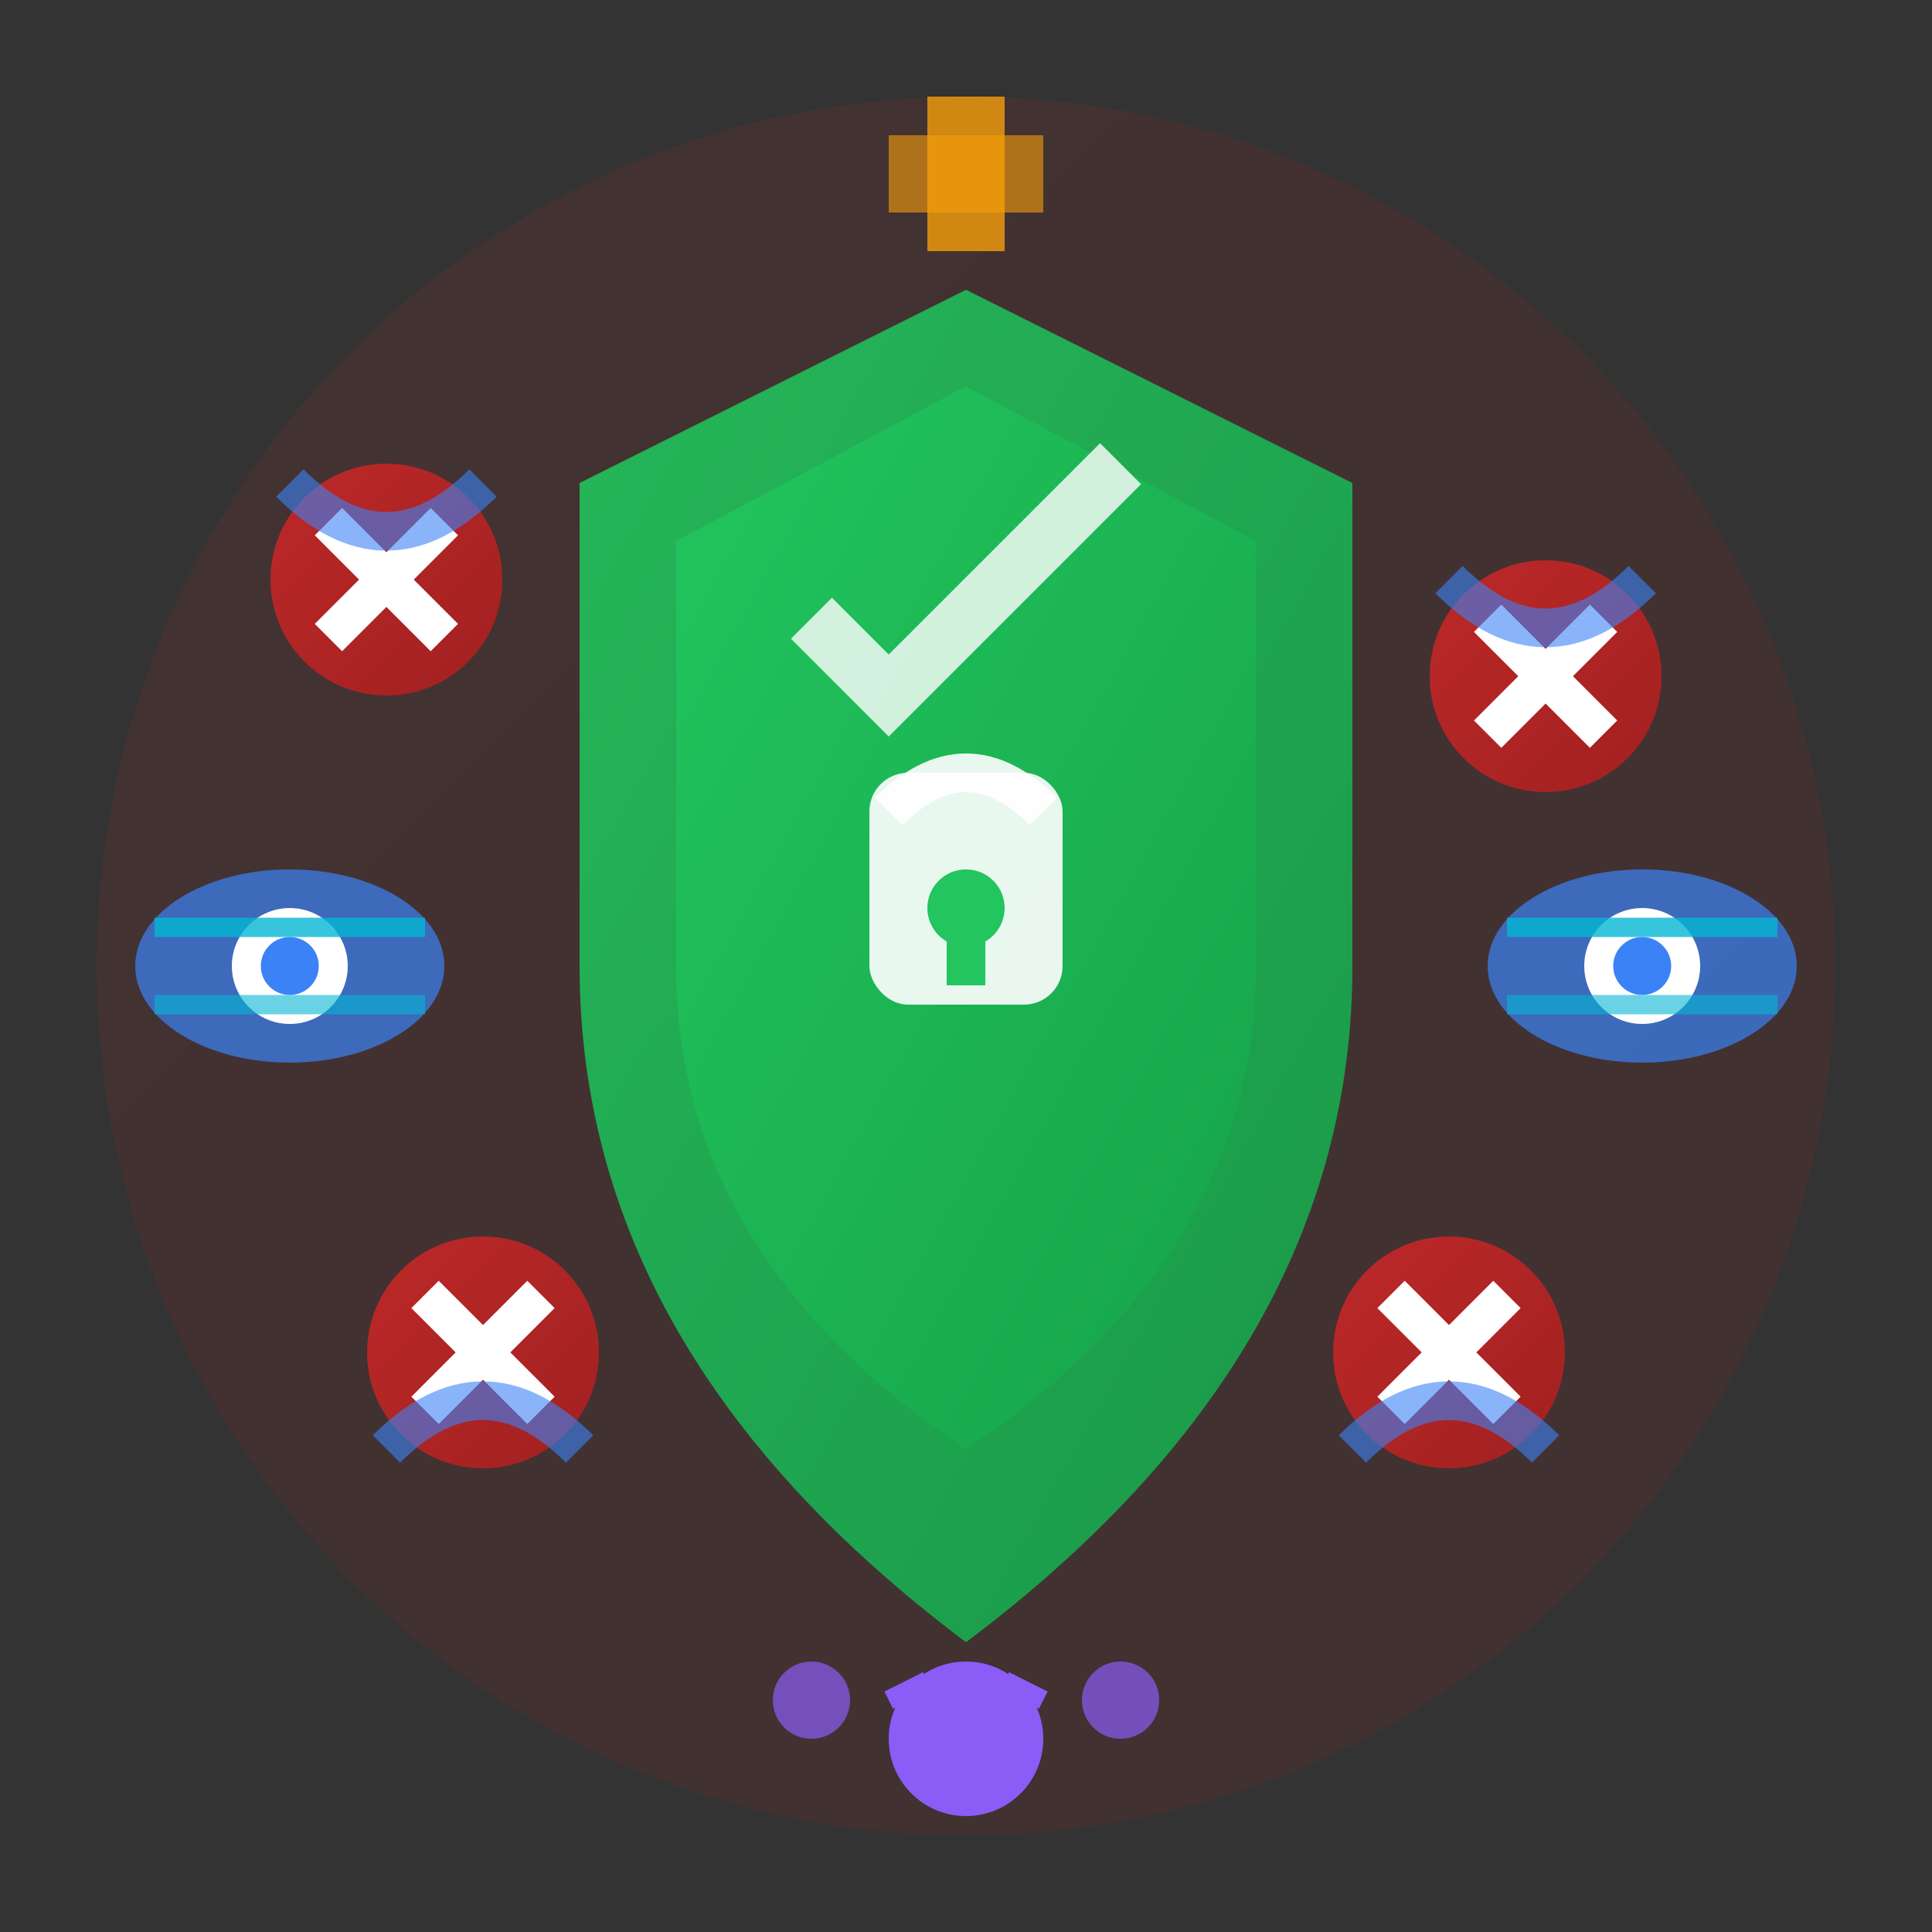 <svg width="100" height="100" viewBox="0 0 100 100" fill="none" xmlns="http://www.w3.org/2000/svg">
  <rect x="0" y="0" width="100" height="100" fill="#333333" stroke="none"/>
  <defs>
    <linearGradient id="securityGradient" x1="0%" y1="0%" x2="100%" y2="100%">
      <stop offset="0%" style="stop-color:#dc2626;stop-opacity:1" />
      <stop offset="100%" style="stop-color:#b91c1c;stop-opacity:1" />
    </linearGradient>
    <linearGradient id="shieldGradient" x1="0%" y1="0%" x2="100%" y2="100%">
      <stop offset="0%" style="stop-color:#22c55e;stop-opacity:1" />
      <stop offset="100%" style="stop-color:#16a34a;stop-opacity:1" />
    </linearGradient>
  </defs>
  
  <!-- Background circle -->
  <circle cx="50" cy="50" r="45" fill="url(#securityGradient)" opacity="0.1"/>
  
  <!-- Main security shield -->
  <path d="M50 15 L30 25 L30 50 Q30 70 50 85 Q70 70 70 50 L70 25 Z" fill="url(#shieldGradient)" opacity="0.9"/>
  <path d="M50 20 L35 28 L35 50 Q35 65 50 75 Q65 65 65 50 L65 28 Z" fill="url(#shieldGradient)"/>
  
  <!-- Shield inner elements -->
  <!-- Lock symbol -->
  <rect x="45" y="40" width="10" height="12" rx="2" fill="white" opacity="0.9"/>
  <path d="M46 42 Q50 38 54 42" stroke="white" stroke-width="2" fill="none" opacity="0.9"/>
  <circle cx="50" cy="47" r="2" fill="#22c55e"/>
  <rect x="49" y="48" width="2" height="3" fill="#22c55e"/>
  
  <!-- Checkmark -->
  <path d="M42 32 L46 36 L58 24" stroke="white" stroke-width="3" fill="none" opacity="0.8"/>
  
  <!-- Threat indicators around shield -->
  <!-- Virus/malware symbols -->
  <circle cx="20" cy="30" r="6" fill="url(#securityGradient)" opacity="0.8"/>
  <path d="M17 27 L23 33 M23 27 L17 33" stroke="white" stroke-width="2"/>
  
  <circle cx="80" cy="35" r="6" fill="url(#securityGradient)" opacity="0.8"/>
  <path d="M77 32 L83 38 M83 32 L77 38" stroke="white" stroke-width="2"/>
  
  <circle cx="25" cy="70" r="6" fill="url(#securityGradient)" opacity="0.8"/>
  <path d="M22 67 L28 73 M28 67 L22 73" stroke="white" stroke-width="2"/>
  
  <circle cx="75" cy="70" r="6" fill="url(#securityGradient)" opacity="0.8"/>
  <path d="M72 67 L78 73 M78 67 L72 73" stroke="white" stroke-width="2"/>
  
  <!-- Protection barrier lines -->
  <path d="M15 25 Q20 30 25 25" stroke="#3b82f6" stroke-width="2" fill="none" opacity="0.6"/>
  <path d="M85 30 Q80 35 75 30" stroke="#3b82f6" stroke-width="2" fill="none" opacity="0.6"/>
  <path d="M20 75 Q25 70 30 75" stroke="#3b82f6" stroke-width="2" fill="none" opacity="0.6"/>
  <path d="M80 75 Q75 70 70 75" stroke="#3b82f6" stroke-width="2" fill="none" opacity="0.6"/>
  
  <!-- Security monitoring elements -->
  <!-- Eye symbol for monitoring -->
  <ellipse cx="15" cy="50" rx="8" ry="5" fill="#3b82f6" opacity="0.7"/>
  <circle cx="15" cy="50" r="3" fill="white"/>
  <circle cx="15" cy="50" r="1.5" fill="#3b82f6"/>
  
  <ellipse cx="85" cy="50" rx="8" ry="5" fill="#3b82f6" opacity="0.7"/>
  <circle cx="85" cy="50" r="3" fill="white"/>
  <circle cx="85" cy="50" r="1.5" fill="#3b82f6"/>
  
  <!-- Scanning lines -->
  <line x1="8" y1="48" x2="22" y2="48" stroke="#06b6d4" stroke-width="1" opacity="0.8"/>
  <line x1="8" y1="52" x2="22" y2="52" stroke="#06b6d4" stroke-width="1" opacity="0.6"/>
  
  <line x1="78" y1="48" x2="92" y2="48" stroke="#06b6d4" stroke-width="1" opacity="0.8"/>
  <line x1="78" y1="52" x2="92" y2="52" stroke="#06b6d4" stroke-width="1" opacity="0.6"/>
  
  <!-- Firewall representation -->
  <rect x="48" y="5" width="4" height="8" fill="#f59e0b" opacity="0.8"/>
  <rect x="46" y="7" width="8" height="4" fill="#f59e0b" opacity="0.6"/>
  
  <!-- Network security -->
  <circle cx="50" cy="90" r="4" fill="#8b5cf6"/>
  <circle cx="42" cy="88" r="2" fill="#8b5cf6" opacity="0.7"/>
  <circle cx="58" cy="88" r="2" fill="#8b5cf6" opacity="0.7"/>
  <line x1="46" y1="88" x2="48" y2="87" stroke="#8b5cf6" stroke-width="1"/>
  <line x1="54" y1="88" x2="52" y2="87" stroke="#8b5cf6" stroke-width="1"/>
</svg>
